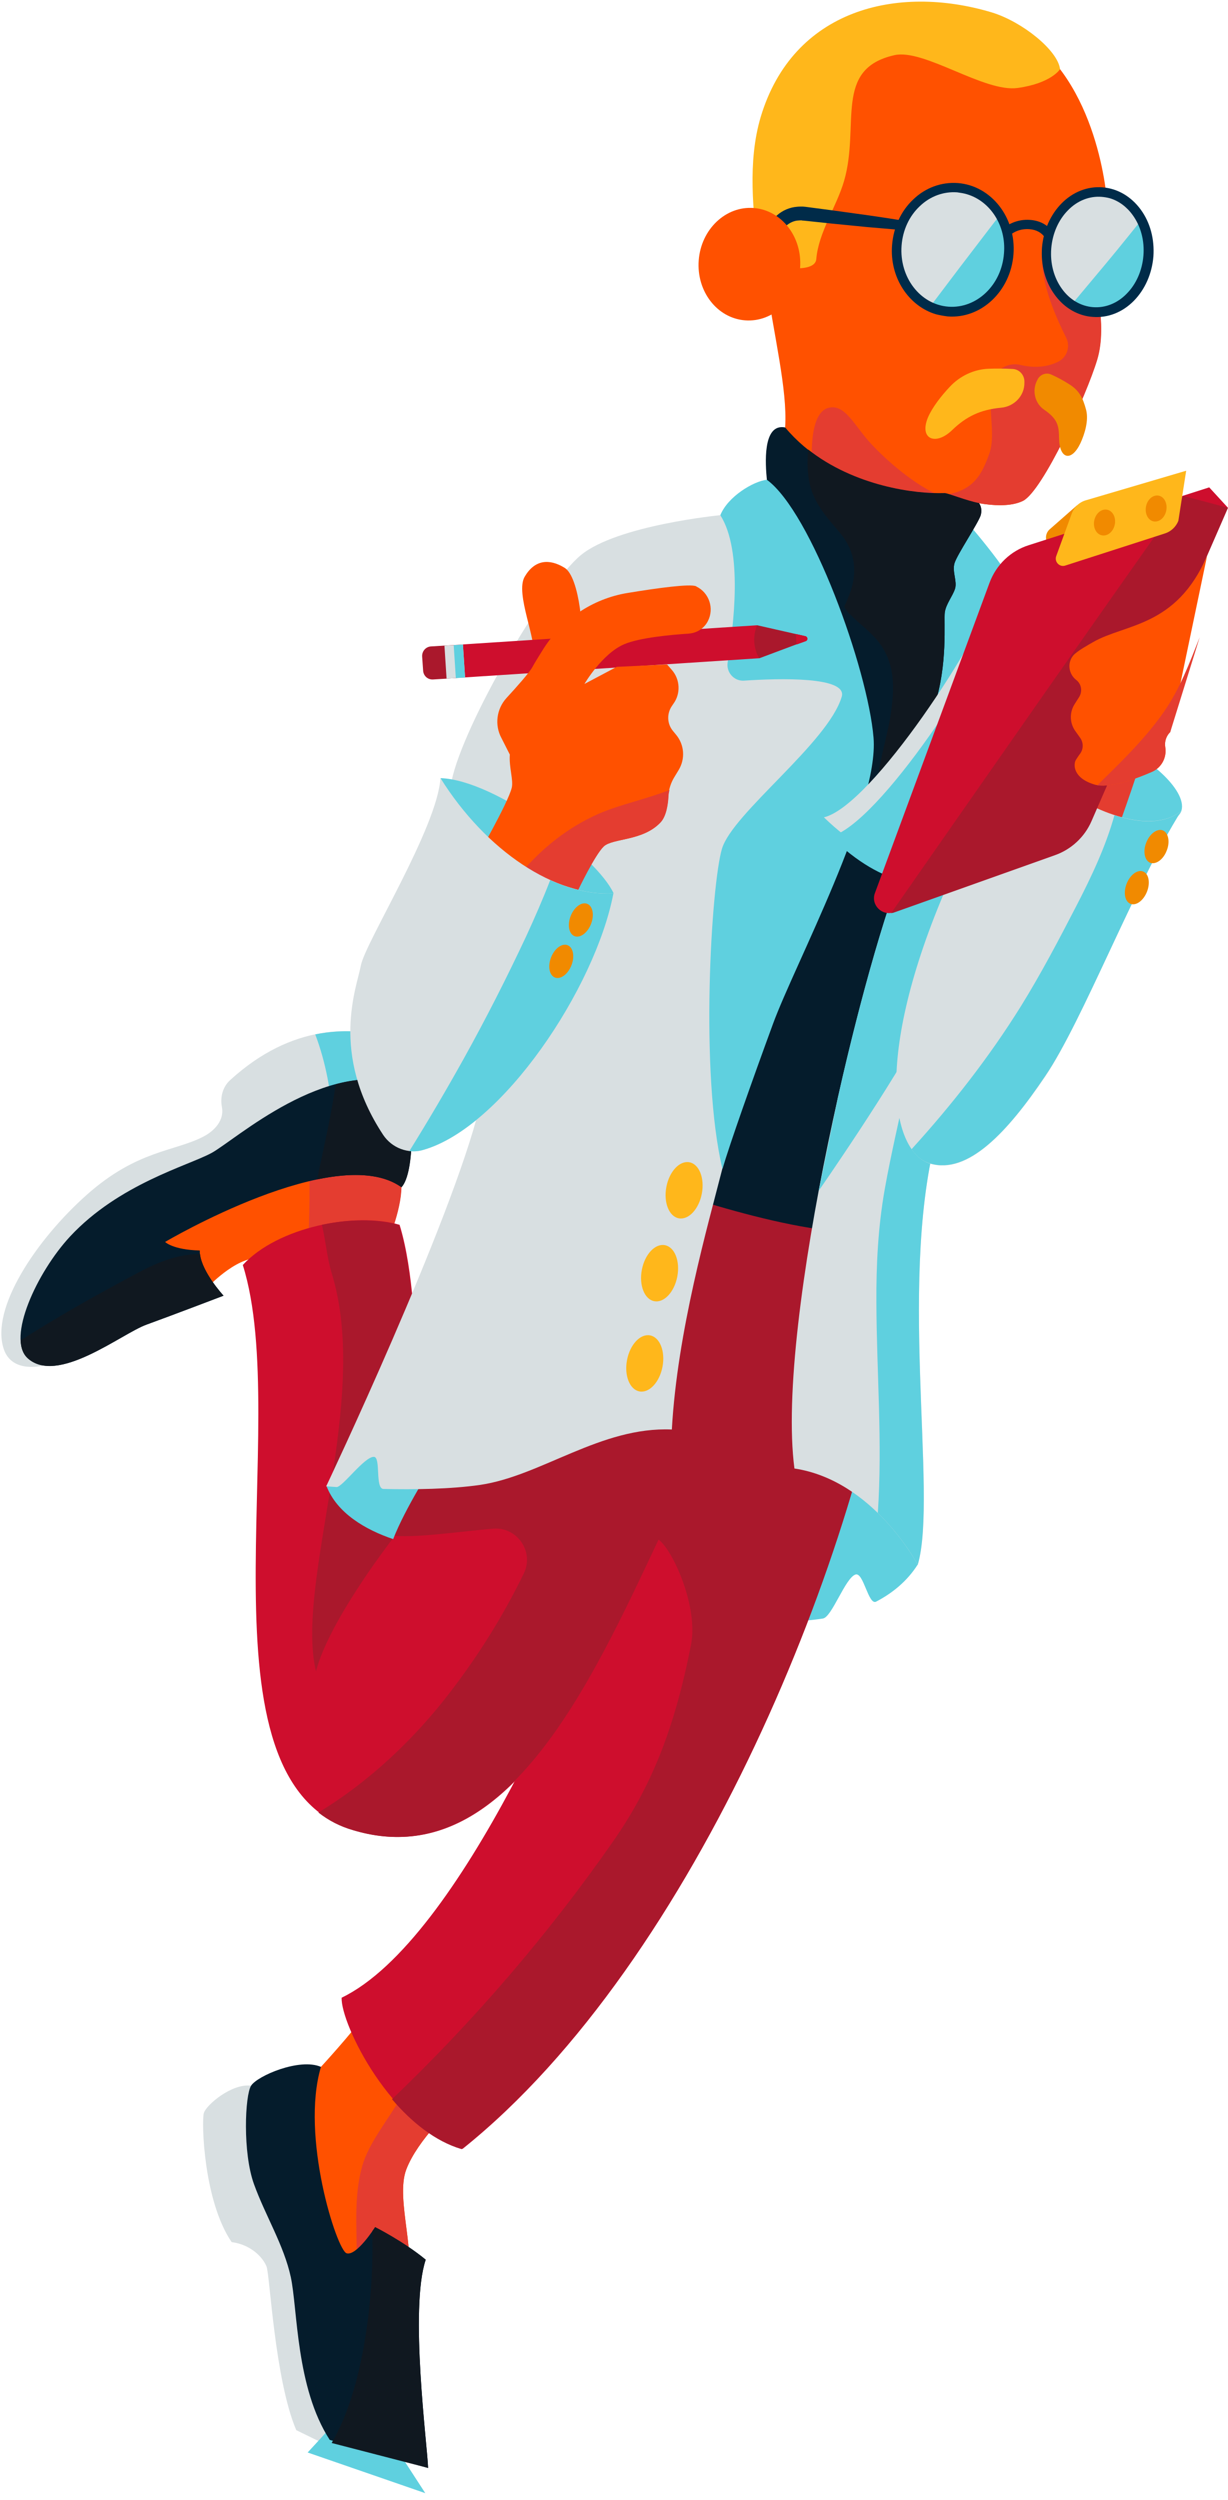 <?xml version="1.0" encoding="utf-8"?>
<!-- Generator: Adobe Illustrator 22.0.1, SVG Export Plug-In . SVG Version: 6.00 Build 0)  -->
<svg version="1.1" id="Layer_1" xmlns="http://www.w3.org/2000/svg" xmlns:xlink="http://www.w3.org/1999/xlink" x="0px" y="0px"
	 viewBox="0 0 516.9 1051.6" style="enable-background:new 0 0 516.9 1051.6;" xml:space="preserve">
<style type="text/css">
	.st0{fill:#FF5100;}
	.st1{fill:#E43D30;}
	.st2{fill:#D8DFE1;}
	.st3{fill:#5FD0DF;}
	.st4{fill:#051C2C;}
	.st5{fill:#101820;}
	.st6{fill:#CE0E2D;}
	.st7{fill:#AA182C;}
	.st8{fill:#FFB71B;}
	.st9{fill:#002B49;}
	.st10{fill:#F18A00;}
</style>
<path class="st0" d="M154,847c-6,8.4-19,22.5-19,22.5l-13.1,44.1l28.3,46c0,0,14.2,13.6,20.2,2.4c6-11.3-4.2-36.7,0.6-49.4
	s19.9-26.4,19.9-26.4L154,847z"/>
<path class="st1" d="M171,912.6c4.8-12.7,19.9-26.4,19.9-26.4l-15.3-16.3c-2,3.8-4.1,7.5-6.2,11.3c-5.1,9.2-14.3,20.1-17,30.2
	c-4.3,15.8-1.3,31-2.6,47.3l0.5,0.9c0,0,14.2,13.6,20.2,2.4C176.3,950.7,166.2,925.2,171,912.6z"/>
<path class="st2" d="M165.7,436.7c-16.9-5-42.6-6.3-68.8,17.6c-3.1,2.8-4.3,7.1-3.5,11.3c1.3,6.9-5.2,11.2-7.8,12.5
	c-12.1,6.3-27.8,5.6-49,24.4s-40.8,47.9-35,65c3.5,10.4,16.5,6.9,16.5,6.9l36.6-50.6l76.1-46.5l40-20.8L165.7,436.7z"/>
<path class="st3" d="M140.2,472.2l30.4-15.8l-4.9-19.7c-9-2.6-20.4-4.2-33-1.6C137.2,447,139.4,459.5,140.2,472.2z"/>
<path class="st0" d="M110.9,529.5c-9.7-2.5-22.8,11.3-22.8,11.3l-24.7-12.9l6.9-23.3l58.7-22.2c0,0,35.7,4,39,11.6
	c3.3,7.6-3.7,25.3-3.7,25.3L110.9,529.5z"/>
<path class="st1" d="M168.1,494c-3.1-7-33.9-11-38.4-11.6c1,14.5,0.6,29-0.1,43.5l34.8-6.6C164.4,519.3,171.4,501.6,168.1,494z"/>
<path class="st4" d="M169,499.4c5.9-6.4,5-34.7,1.6-43C137.5,444.5,99,479.6,89,485s-38.9,13-59.5,35.1c-14.1,15.2-26.7,42.8-18,51
	C24,582.9,51.1,561,61.6,557.2S94.1,545,94.1,545s-10.3-11.1-10-19c-11.4-0.3-14.6-3.6-14.6-3.6S141.5,479.8,169,499.4z"/>
<path class="st5" d="M84.2,527.5c-10.1,0-19,4-27.9,8.8c-10.5,5.7-20.9,11.3-31.1,17.4c-5.6,3.3-11,6.6-16.5,10.1
	c0.1,3.1,1,5.7,2.8,7.4C24,582.9,51.1,561,61.6,557.2c10.5-3.8,32.5-12.2,32.5-12.2S85.1,535.3,84.2,527.5z"/>
<path class="st5" d="M170.6,456.5c-9.6-3.5-19.6-3-29.3-0.4c-1.9,13.4-5.1,26.7-7.8,40c13.8-2.9,26.9-2.9,35.5,3.3
	C174.8,493.1,174,464.8,170.6,456.5z"/>
<path class="st3" d="M386.3,658.1c-4.5,7.1-10.8,12.1-17.5,15.6c-3.3,1.7-5.3-12.5-8.7-11.4c-4.3,1.4-9.9,17.9-13.7,18.5
	c-10.2,1.6-18,1.1-18,1.1l21.1-70.9l32.3,26.3L386.3,658.1z"/>
<path class="st6" d="M376.7,545.3c-13.3,104.6-83.2,279.6-182,358.6c-29.9-8.9-51.3-52.5-50.9-63.6c50.2-24.2,101.7-148.5,116.3-190
	c14.6-41.5,62.6-121.2,62.6-121.2L376.7,545.3z"/>
<path class="st6" d="M174.8,565.2c0,0-0.5-30.4-6.6-50c-18.6-5.5-51.3,0.9-66,16.9c21.2,67.2-22.3,217.2,46.9,237.8
	c83.5,24.9,120.4-123.3,153.4-169.2c33-46,58.5-63.4,58.5-63.4s27.1-43.6,14.8-49.8c-12.2-6.3-87.5-25-119.3-26.1
	C224.9,460.1,174.8,565.2,174.8,565.2z"/>
<path class="st7" d="M376.7,545.3l-9-2.7c-4.5,16.8-9.6,33.4-15.3,49.9l-6.2-42.7c9.3-8.8,14.9-12.6,14.9-12.6s27.1-43.6,14.9-49.8
	c-12.2-6.3-87.5-25-119.3-26.1c-0.5,0-0.9,0-1.4,0c-0.2,0-0.3,0-0.5,0c-0.3,0-0.6,0.1-1,0.1c-0.2,0-0.4,0.1-0.5,0.1
	c-0.3,0.1-0.6,0.1-0.9,0.2c-0.2,0-0.4,0.1-0.6,0.1c-0.3,0.1-0.6,0.2-0.9,0.3c-0.2,0.1-0.4,0.1-0.6,0.2c-0.3,0.1-0.7,0.2-1,0.4
	c-0.2,0.1-0.3,0.1-0.5,0.2c-1,0.4-2,0.9-3,1.5c-0.2,0.1-0.3,0.2-0.5,0.3c-0.4,0.2-0.7,0.4-1.1,0.6c-0.2,0.1-0.4,0.2-0.6,0.4
	c-0.3,0.2-0.7,0.4-1,0.7c-0.2,0.1-0.4,0.3-0.6,0.4c-0.3,0.2-0.7,0.5-1,0.7c-0.2,0.1-0.4,0.3-0.6,0.4c-0.4,0.3-0.7,0.6-1.1,0.9
	c-0.2,0.1-0.3,0.2-0.5,0.4c-1.1,0.9-2.1,1.8-3.2,2.8c-0.2,0.1-0.3,0.3-0.5,0.4c-0.4,0.4-0.8,0.7-1.1,1.1c-0.2,0.2-0.4,0.4-0.6,0.5
	c-0.4,0.3-0.7,0.7-1.1,1c-0.2,0.2-0.4,0.4-0.6,0.6c-0.4,0.4-0.7,0.7-1.1,1.1c-0.2,0.2-0.4,0.4-0.6,0.6c-0.4,0.4-0.8,0.8-1.2,1.3
	c-0.1,0.2-0.3,0.3-0.4,0.5c-1.1,1.2-2.2,2.4-3.3,3.7c-0.1,0.2-0.3,0.3-0.4,0.5c-0.4,0.5-0.8,0.9-1.2,1.4c-0.2,0.2-0.4,0.4-0.5,0.7
	c-0.4,0.4-0.7,0.9-1.1,1.4c-0.2,0.2-0.4,0.5-0.6,0.7c-0.4,0.5-0.7,0.9-1.1,1.4c-0.2,0.2-0.3,0.4-0.5,0.7c-0.4,0.5-0.8,1.1-1.2,1.6
	c-0.1,0.2-0.3,0.3-0.4,0.5c-1.1,1.4-2.1,2.9-3.2,4.4c-0.1,0.2-0.3,0.4-0.4,0.5c-0.4,0.6-0.8,1.1-1.2,1.7c-0.2,0.2-0.3,0.5-0.5,0.7
	c-0.4,0.5-0.7,1-1.1,1.5c-0.2,0.2-0.3,0.5-0.5,0.7c-0.4,0.5-0.7,1-1.1,1.6c-0.2,0.2-0.3,0.5-0.5,0.7c-0.4,0.6-0.8,1.2-1.2,1.7
	c-0.1,0.2-0.2,0.3-0.4,0.5c-1,1.5-2,3.1-3,4.7c-0.1,0.2-0.2,0.3-0.3,0.5c-0.4,0.6-0.8,1.2-1.2,1.8c-0.1,0.2-0.3,0.5-0.4,0.7
	c-0.3,0.5-0.7,1.1-1,1.6c-0.2,0.3-0.3,0.5-0.5,0.8c-0.3,0.5-0.7,1.1-1,1.6c-0.1,0.2-0.3,0.5-0.4,0.7c-0.4,0.6-0.7,1.2-1.1,1.8
	c-0.1,0.2-0.2,0.3-0.3,0.5c-0.9,1.5-1.8,3.1-2.7,4.6c-0.1,0.2-0.2,0.4-0.3,0.5c-0.3,0.6-0.7,1.1-1,1.7c-0.1,0.2-0.3,0.5-0.4,0.7
	c-0.3,0.5-0.6,1-0.9,1.5c-0.1,0.2-0.3,0.5-0.4,0.7c-0.3,0.5-0.6,1-0.9,1.5c-0.1,0.2-0.3,0.5-0.4,0.7c-0.3,0.5-0.6,1-0.9,1.6
	c-0.1,0.2-0.2,0.4-0.3,0.6c-0.8,1.4-1.6,2.8-2.3,4.2c-0.1,0.2-0.2,0.4-0.3,0.6c-0.3,0.5-0.5,0.9-0.8,1.4c-0.1,0.2-0.3,0.5-0.4,0.7
	c-0.2,0.4-0.4,0.8-0.7,1.2c-0.1,0.3-0.3,0.5-0.4,0.8c-0.2,0.4-0.4,0.8-0.6,1.2c-0.1,0.2-0.3,0.5-0.4,0.7c-0.2,0.4-0.4,0.8-0.6,1.2
	c-0.1,0.2-0.2,0.4-0.3,0.6c-0.3,0.5-0.5,1-0.8,1.5c-0.1,0.2-0.2,0.4-0.3,0.6c-0.2,0.5-0.5,0.9-0.7,1.3c-0.1,0.3-0.3,0.5-0.4,0.7
	c-0.2,0.3-0.3,0.6-0.5,0.9c-0.1,0.3-0.3,0.5-0.4,0.8c-0.1,0.2-0.3,0.5-0.4,0.7c-0.1,0.3-0.3,0.5-0.4,0.8c-0.1,0.2-0.2,0.4-0.3,0.6
	c-0.1,0.3-0.3,0.5-0.4,0.8c-0.1,0.2-0.2,0.4-0.3,0.6c-0.1,0.3-0.3,0.5-0.4,0.8c-0.1,0.1-0.1,0.3-0.2,0.4c-2.4,4.8-3.8,7.7-3.8,7.7
	s-0.5-30.4-6.6-50c-8.8-2.6-20.7-2.6-32.4-0.1c1.6,6.7,2.1,13.7,4.1,20.3c16.6,53.5-15.5,130.1-6.6,167.5
	c5.4-20.7,29.5-52,32.1-55.6c0.1-0.5,0.2-0.9,0.4-1.4c6.4,0.5,14.7-0.2,23.4-1.1c5.2-0.5,11.7-1.3,18.7-1.9
	c10.1-0.8,17.3,9.7,12.9,18.8c0,0.1-0.1,0.1-0.1,0.2c-8.4,17.3-18.7,33.8-30.4,49.1c-15.2,20-34.2,38.1-56,51.3
	c4.2,3.3,9.1,5.9,14.8,7.5c63.5,18.9,100-62.2,128.4-122.3l0,0c6.2,4.6,16.7,28.3,13.7,44c-7.1,36.5-17.2,60.5-32.8,82.9
	c-27.4,39.3-58.6,75.5-93.1,108.5c8.1,9.5,18.1,17.7,29.3,21C293.5,824.9,363.4,649.9,376.7,545.3z"/>
<path class="st3" d="M137.4,625c4.4,11.5,16.5,18.5,28.1,22.4c5.1-13.1,16.4-30.6,16.4-30.6l-25.1-12.4L137.4,625z"/>
<path class="st3" d="M405.5,217.9c0,0,19,21.3,24.2,33.3c5.1,12-29.7,56.5-29.7,56.5l-17.8-1.1L405.5,217.9z"/>
<path class="st0" d="M329.8,185.1c5.6-27.7-20.2-86.2-5.8-134.8C337.6,5,376.8-3.8,416.5,8s48,61.3,49.4,75.8s-5.5,20.3-5.6,26.8
	c-0.1,6.5,6,25.5,1.5,40.6s-23.1,55.5-31.3,59.5c-8.3,4.1-24.1,0.4-31.3-2.8c-7.1-3.2-4.5,11.5-4.5,11.5L347,206.4L329.8,185.1z"/>
<path class="st1" d="M395.5,208.4c-10.2-4.2-22.3-14.6-28.9-21.8c-6.9-7.4-10.8-16.7-17.7-15.1c-11.1,2.6-6.1,34.8-6.1,34.8l4.2,0.2
	l47.8,12.9C394.8,219.4,393.3,211.1,395.5,208.4z"/>
<path class="st1" d="M460.3,110.5c0.1-6.5,7-12.2,5.6-26.8c-0.5-4.8-14-1.8-19.9,4.8c-13.3,14.8-6.2,35.6,2.8,53.6
	c1.8,3.6,0.4,8-3.1,9.9c-4.4,2.3-9.9,3-16.2,1.5c-4.9-1.2-10.1,1.6-11.5,6.4c-2.9,9.7,1.4,22.4-1.5,30.7
	c-3.1,8.7-6.3,15.1-17.2,17.3c7.1,3.2,23,6.9,31.3,2.8c8.3-4.1,26.8-44.4,31.3-59.5S460.2,117,460.3,110.5z"/>
<path class="st8" d="M320.2,49.2c-5.6,18.9-3.2,39.8-0.9,59.2c5.7,4.5,23.8,7,24.3,0.6c0.9-11.2,8.6-22.2,11.7-32.9
	c6.8-23.5-4.6-47.1,21.2-52.9C389,20.4,414.3,39,428.4,37c14.2-2,17.8-7.9,17.8-7.9c-0.9-7.9-15.9-20-28.8-23.9
	C377.6-6.7,333.8,3.9,320.2,49.2z"/>
<path class="st9" d="M424,100.2l-3.2-2.4c2.7-3.6,7.8-5.7,12.8-5.3c4.4,0.3,8,2.4,9.8,5.7l-3.5,1.9c-1.2-2.1-3.6-3.5-6.6-3.7
	C429.6,96.1,425.9,97.6,424,100.2z"/>
<ellipse transform="matrix(7.643359e-02 -0.997 0.997 7.643359e-02 265.769 496.902)" class="st2" cx="401.1" cy="105" rx="26.2" ry="23.7"/>
<path class="st3" d="M421,90.4c-1.6,2-3.2,4-4.7,6c-8.3,10.8-16.6,21.7-24.8,32.6c2.4,1.1,5,1.9,7.7,2.1c13,1,24.5-9.9,25.6-24.3
	C425.2,100.8,423.7,95.1,421,90.4z"/>
<path class="st9" d="M394,132.2c-11.5-3.4-19.6-15.5-18.5-29.1c0.6-7.5,3.7-14.3,8.9-19.2c5.2-5,11.9-7.4,18.8-6.9
	c14.1,1.1,24.6,14.6,23.4,30c-1.2,15.5-13.6,27.2-27.7,26.1C397.3,132.9,395.6,132.6,394,132.2z M407,81.7c-1.3-0.4-2.7-0.6-4.1-0.8
	c-5.7-0.4-11.3,1.6-15.7,5.8c-4.5,4.2-7.2,10.1-7.7,16.6c-1,13.3,7.8,24.8,19.7,25.7c11.9,0.9,22.4-9.1,23.4-22.4
	C423.6,94.9,416.8,84.6,407,81.7z"/>
<ellipse transform="matrix(7.643359e-02 -0.997 0.997 7.643359e-02 320.911 558.54)" class="st2" cx="462" cy="106" rx="25.3" ry="21.5"/>
<path class="st3" d="M483.4,107.7c0.4-5.6-0.7-10.8-3-15.2c-3.4,4.4-6.9,8.6-10.2,12.7c-6.3,7.7-12.8,15.3-19.2,23
	c2.7,1.8,5.7,2.9,9,3.2C471.9,132.2,482.3,121.6,483.4,107.7z"/>
<path class="st9" d="M455.6,132.5c-4.6-1.4-8.6-4.3-11.7-8.6c-4-5.5-5.8-12.4-5.3-19.7c0.6-7.2,3.5-13.8,8.2-18.6
	c4.8-4.9,11-7.3,17.3-6.8c6.3,0.5,12,3.8,16.1,9.4c4,5.5,5.8,12.4,5.3,19.7c-0.6,7.2-3.5,13.8-8.2,18.6c-4.8,4.9-11,7.3-17.3,6.8
	C458.4,133.2,456.9,132.9,455.6,132.5z M467.2,83.4c-1.1-0.3-2.3-0.5-3.5-0.6c-5.1-0.4-10.2,1.6-14.1,5.6c-4.1,4.1-6.6,9.9-7.1,16.1
	c-0.5,6.3,1.1,12.3,4.5,17c3.3,4.6,8,7.3,13.1,7.7c5.1,0.4,10.2-1.6,14.1-5.6c4.1-4.1,6.6-9.9,7.1-16.1c0.5-6.3-1.1-12.3-4.5-17
	C474.3,87,470.9,84.5,467.2,83.4z"/>
<path class="st4" d="M393.2,297.2c5.9-17.3,4-36.1,4.5-39.6c0.5-3.5,3.3-6.8,4.3-9.9s-1.3-7.2-0.2-10.8c1.1-3.6,9.9-16.7,11-20.1
	c0.4-1.4,0.5-3.4-0.7-5.1c-5-0.9-13.2-4.2-14.4-4.2c-14.9,0.6-47.7-4.3-67.2-27.7c-9.7-1.9-8.3,15.9-7.7,22
	c0.5,6.2-51.5,277.3-51.5,277.3l91,15.3C362.3,494.5,387.3,314.4,393.2,297.2z"/>
<path class="st5" d="M340.9,203.8c2,8.4,7.4,14.1,12.8,20.5c6.4,7.7,7.4,16.7,3.8,25.9c-0.6,1.5-1.3,3.3-2,4.6
	c0,0.1-0.1,0.1-0.1,0.2c0.1,0.3,0.2,0.6,0.3,0.9c-0.1-0.3,1,1.3,1.5,2c0.2,0.1,2,1.8,2.1,2c4.6,4.2,9.7,8,12.8,13.5
	c4.8,8.5,4.2,17.9,2.8,27.3c-2.2,14.6-9.7,30.7-2.2,44c2.5,4.4,5.9,8.1,9.9,11.2c4.6-29.2,8.7-53,10.6-58.8
	c5.9-17.3,4-36.1,4.5-39.6c0.5-3.5,3.3-6.8,4.3-9.9s-1.3-7.2-0.2-10.8c1.1-3.6,9.9-16.7,11-20.1c0.4-1.4,0.5-3.4-0.7-5.1
	c-5-0.9-13.2-4.2-14.4-4.2c-12.6,0.5-38.1-3-57.5-18.3C339.7,194.1,339.8,199,340.9,203.8z"/>
<path class="st4" d="M354.9,355.3c-3.9-7.2-6.4-15.2-6.4-23.4c0-10.5,3.3-20.4,5.2-30.6c0.9-4.7,2-9.8,1.4-14.6
	c-0.1-0.8-0.5-2-0.3-1.5c-0.6-1.1-1.3-2.2-2.1-3.2c0.1,0.2-1.3-1.2-1.5-1.4c-0.5-0.5-1.1-1-1.6-1.4c-1.2-1.1-2.4-2.1-3.6-3.2
	c-2.6-2.3-5.1-4.8-7.1-7.7c-5.6-8.3-4.7-16.4-0.9-25.2c1.4-3.2,1.3-3.6-1.2-6.5c-2.4-2.9-5.3-5.9-7.6-9.1
	c-3.7-5.1-6.1-10.5-7.7-16.2c-8.1,48.5-55.3,284.3-55.3,284.3s63.5,23.6,95.3,22.6c31.8-0.9,9.5-85.2,17.7-139.8
	C369.1,372.9,360.4,365.3,354.9,355.3z"/>
<path class="st9" d="M380.1,96.8c-5.1-0.4-10.2-0.9-15.2-1.3l-15.2-1.5l-7.6-0.8l-3.8-0.4c-0.3,0-0.6,0-0.8-0.1c-0.2,0-0.5,0-0.7,0
	c-0.5,0-1,0.1-1.4,0.1c-1.9,0.3-3.7,1.3-5,2.7l-0.5,0.5l-0.5,0.6c-0.4,0.5-0.8,1-1.2,1.5c-0.9,0.9-1.8,1.9-2.9,2.6l-3.2-2.3
	c0.4-1.3,1-2.5,1.6-3.6c0.3-0.5,0.7-1.1,1-1.6c0.2-0.2,0.5-0.6,0.7-0.9c0.3-0.3,0.5-0.6,0.8-0.9c2.2-2.3,5.1-3.8,8.2-4.3
	c0.8-0.1,1.6-0.2,2.4-0.2c0.4,0,0.8,0,1.2,0c0.4,0,0.8,0.1,1.1,0.1l3.8,0.5l7.6,1l15.2,2.1c5,0.7,10.1,1.5,15.1,2.3L380.1,96.8z"/>
<ellipse transform="matrix(7.643359e-02 -0.997 0.997 7.643359e-02 180.564 417.184)" class="st0" cx="315.5" cy="111.1" rx="23.7" ry="21.4"/>
<path class="st10" d="M442.4,157.5c2.5,1.1,5.1,2.5,7.3,3.9c4.5,2.7,6.1,5.8,7.5,11.1c1.1,4.4-0.6,10-2.4,13.9c-3.8,8-8.8,6.7-9-1.8
	c-0.1-5-0.2-8.1-6.2-12.2c-3.9-2.6-5.3-7.9-3.1-12.3c0.1-0.1,0.2-0.3,0.2-0.4C437.8,157.5,440.3,156.6,442.4,157.5z"/>
<path class="st8" d="M426.2,155.2c-3.3-0.2-6.8-0.2-9.9-0.1c-6.3,0.2-12.2,3-16.5,7.6c-3.5,3.7-7.3,8.5-9.2,12.9
	c-3.8,9.2,3.3,12,10.2,5.3c5.9-5.7,11.9-8.6,20.6-9.4c5.5-0.5,9.9-5,9.8-10.6c0-0.2,0-0.4,0-0.6C431.1,157.6,429,155.3,426.2,155.2z
	"/>
<path class="st2" d="M303.2,216.7l22.7,19.5l30.3,48.9l3.9,31.4c0,0-50.1,151.7-56.1,175.3c-6,23.6-18.9,68.1-21.2,109.5
	c-29.9-1.3-54.9,19.5-80.7,23.3c-12.4,1.8-28,2-40.7,1.7c-3.6-0.1-1-13.4-4-13.5c-3.9-0.2-13.3,12.8-15.7,12.7
	c-2.8-0.2-4.4-0.3-4.4-0.3s52.7-111.1,64.6-159.7s-16.9-113-11.8-137.1c5.1-24.1,39.1-82.3,54.4-94.9S303.2,216.7,303.2,216.7z"/>
<path class="st3" d="M303.2,216.7c3.2-7.9,14-14.3,19.6-14.9c18.7,13.7,42.5,79.6,44.9,108.5c2.4,28.9-33.2,95.5-42.3,120.3
	c-9.1,24.8-18.1,50.3-21.3,61.1c-9.6-40.1-4.7-119.7-0.2-134.7c4.5-15,44.6-44.5,50.4-63.9c2.6-8.6-26.3-7.8-41.1-6.8
	c-4.2,0.3-7.6-3.5-6.9-7.7C308.8,263.5,312.8,231.7,303.2,216.7z"/>
<path class="st3" d="M185.4,327.3c23.6,0.8,66,33.3,72.9,48.5c-25.1,9.6-53.5-13.3-53.5-13.3L185.4,327.3z"/>
<ellipse transform="matrix(0.187 -0.982 0.982 0.187 -257.214 690.031)" class="st8" cx="288.1" cy="500.3" rx="12" ry="7.6"/>
<ellipse transform="matrix(0.187 -0.982 0.982 0.187 -299.863 708.161)" class="st8" cx="277.7" cy="535.2" rx="12" ry="7.6"/>
<ellipse transform="matrix(0.187 -0.982 0.982 0.187 -342.156 732.931)" class="st8" cx="271.5" cy="573.1" rx="12" ry="7.6"/>
<path class="st2" d="M381.9,360.5c-17.4,39.3-55.6,195.6-47.5,257.2c33.3,5,51.9,40.5,51.9,40.5c8.8-29.4-9.2-123.1,9.2-185.1
	c12.2-40.9,31.3-128.4,31.3-128.4L381.9,360.5z"/>
<path class="st3" d="M395.5,473.1c1.9-6.2,3.9-13.5,6-21.4c-6.6-0.2-13.4,1.1-19.6,3c-3.1,15.2-6.8,30.3-9.5,45.6
	c-2.8,15.8-3.6,31.8-3.5,47.7c0.1,29.5,2.6,58.9,0.6,88.4c11,10.7,16.8,21.8,16.8,21.8C395,628.7,377.1,535,395.5,473.1z"/>
<path class="st3" d="M352.7,461.6l-8.1,39.3c0,0,0,0,0,0c0,0,31.3-44.9,44.9-71.1c9.8-19,20.1-59.9,25-80.9l-32.6,11.5
	C374.3,377.7,362.6,417.3,352.7,461.6z"/>
<path class="st3" d="M497.3,341c-2.6,8.6-35.1,12.1-35.1,12.1l-29.2-25.9l34.8-14.5C482,316.9,499.9,332.3,497.3,341"/>
<path class="st1" d="M480.7,319c0,0-7.9,24.1-11.7,33.4c-3.8,9.3-25.6-7.6-25.6-7.6l20.1-38.2L480.7,319z"/>
<path class="st2" d="M497.3,341c-19.7,31.2-41.5,88.3-57.3,111.8c-15.9,23.4-32.5,41.4-48.4,36.7c-15.9-4.7-24.7-43.7,7.2-117.2
	s46.6-42.5,46.6-42.5C456.9,339.9,484.1,352.1,497.3,341"/>
<path class="st3" d="M497.3,341c-7,5.9-17.8,5.3-28.2,1.9c-3.7,13.3-9.7,25.9-16,38.1c-7.4,14.3-14.9,28.6-23.4,42.3
	c-13.4,21.5-29,41.4-46,60.1c2.2,3.2,4.9,5.2,7.8,6c15.9,4.7,32.6-13.2,48.4-36.7C455.9,429.3,477.6,372.1,497.3,341"/>
<path class="st10" d="M453.4,212.5l-11.5,10.1c-1.9,1.6-2.1,4.4-0.7,6.4l1.6,2.2l8.7-3.1L453.4,212.5z"/>
<path class="st2" d="M419.7,246.2c-6.6,22-52.7,92.8-72.9,97.6c11.6,11.2,21.6,16.5,31.2,19"/>
<path class="st3" d="M422.5,254.3c-6.6,22-52.7,92.8-72.9,97.6c11.6,11.2,21.6,16.5,31.2,19"/>
<path class="st6" d="M516.8,213.5l-57.5,131.9c-2.9,6.7-8.4,11.8-15.3,14.2l-67.7,24.1c-5,1.8-9.9-3.1-8-8.1l48.2-130.4
	c2.8-7.6,8.9-13.5,16.6-15.9l75.9-24.3"/>
<path class="st7" d="M498.1,208.6c-41.3,58.3-82.1,116.9-123,175.5c0.4-0.1,0.9-0.1,1.3-0.3l67.7-24.1c6.8-2.4,12.4-7.6,15.3-14.2
	l57.5-131.9"/>
<path class="st8" d="M496,219.1c-1,2.5-3.1,4.5-5.7,5.3l-41.9,13.5c-2.4,0.8-4.7-1.6-3.8-4l6.5-17.8c1-2.8,3.2-4.9,6.1-5.7
	l42.1-12.4"/>
<path class="st0" d="M492.6,307.9c-1.7,1.6-2.5,4-2.1,6.4l0,0c0.7,4.4-1.6,8.7-5.7,10.4c-7.1,3.1-18.1,7.1-24.1,5.3
	c-9.3-2.8-8.9-8.7-7.8-10.4c0.4-0.6,1-1.6,1.7-2.5c1.5-2,1.5-4.7,0.1-6.7l-2-2.8c-2.4-3.3-2.6-7.7-0.5-11.2l2.1-3.3
	c1.4-2.4,0.9-5.4-1.3-7.1v0c-3.2-2.5-3.8-7.1-1.3-10.2c1.5-1.9,6.7-4.7,8.4-5.7c13.5-7.8,35-6.2,48-36.3"/>
<path class="st1" d="M505,268c-4.4,11.1-8.3,21.7-15.2,31.6c-8,11.4-18,21-27.9,30.7c6.2,1,16.2-2.7,22.9-5.6
	c4.1-1.8,6.4-6.1,5.7-10.4c-0.4-2.3,0.4-4.7,2.1-6.4"/>
<path class="st0" d="M224.3,275.9c2.1-6-7.7-26.3-3.4-33.4c4.2-7.1,10.3-7.6,16.7-3.7c6.5,3.8,8.6,29.8,6.5,34.9
	C242,278.9,224.3,275.9,224.3,275.9z"/>
<g>
	
		<rect x="191.6" y="267.1" transform="matrix(0.998 -6.494179e-02 6.494179e-02 0.998 -17.261 17.169)" class="st6" width="127.7" height="13.9"/>
	<path class="st7" d="M182.4,285.8l9.8-0.6l-0.9-13.9l-9.8,0.6c-2.3,0.1-4,2.1-3.8,4.4l0.4,5.7C178.2,284.3,180.1,286,182.4,285.8z"
		/>
	
		<rect x="187.5" y="271.3" transform="matrix(0.998 -6.494179e-02 6.494179e-02 0.998 -17.667 13.016)" class="st2" width="7.8" height="13.9"/>
	
		<rect x="191.4" y="271.2" transform="matrix(0.998 -6.494179e-02 6.494179e-02 0.998 -17.655 13.142)" class="st3" width="3.9" height="13.9"/>
	<path class="st7" d="M319.6,276.9L319.6,276.9c-2.5-4.2-2.8-9.4-0.9-13.9l0,0l20.3,4.6c1,0.2,1.1,1.7,0.1,2L319.6,276.9z"/>
	<path class="st6" d="M339,267.6l-4-0.9l0.3,4.4l3.9-1.4C340.2,269.3,340.1,267.9,339,267.6z"/>
</g>
<path class="st0" d="M211.1,310.5c-3-5.5-2.1-12.3,2.1-16.9c4.4-4.8,9.5-10.5,10.9-13c0.7-1.3,2.2-3.8,4.1-6.8
	c7.9-13,21.1-22,36.1-24.4c12.7-2.1,26.2-3.9,28.7-2.8c0,0,0.1,0,0.1,0.1c5.4,2.6,7.6,9.2,4.9,14.5l0,0c-1.5,3-4.5,5-7.9,5.3
	c-7.5,0.5-20.9,1.7-27.4,4.5c-9.3,4-16.7,16.7-16.7,16.7l13.6-7.2l21.2-1l2,2.3c3.5,4,3.8,10,0.6,14.3l-0.4,0.6
	c-2.4,3.3-2.3,7.7,0.3,10.8l1.4,1.7c3.4,4.2,3.8,10.1,0.9,14.8l-1.7,2.8c-1.5,2.4-2.4,5.2-2.6,8.1c-0.2,3.5-0.9,8.5-3.4,11.1
	c-7.5,7.9-20.2,6.5-23.9,10.1c-3.7,3.6-10.7,18.2-10.7,18.2l-43.1-12.8c0,0,13.6-23.6,15.2-30.1c0.8-3.2-1.2-8.7-0.8-14L211.1,310.5
	z"/>
<path class="st1" d="M281.8,332.3c-9.9,3.9-20.9,6.1-29.8,10c-12.9,5.7-23.7,14.3-32.6,24.8l24,7.2c0,0,7-14.6,10.7-18.2
	c3.7-3.6,16.4-2.2,23.9-10.1c2.5-2.6,3.2-7.6,3.4-11.1C281.4,334,281.6,333.2,281.8,332.3z"/>
<path class="st2" d="M185.4,327.3c19.3,30.8,48.4,49.9,72.9,48.5c-7.6,39.7-46.8,98.4-80.1,107.9c-6.4,1.8-13.2-0.8-16.9-6.3
	c-22.7-34.4-11-62.4-9.4-71.3C153.7,396.5,184.1,348.1,185.4,327.3z"/>
<path class="st3" d="M231.6,370.2c-3.1,8-6.5,15.8-10.1,23.6c-8.2,17.5-17,34.8-26.4,51.7c-7.3,13.1-14.9,26-22.8,38.7
	c1.9,0.2,3.9,0.1,5.8-0.5c33.3-9.4,72.5-68.1,80.1-107.9C249.7,376.3,240.7,374.3,231.6,370.2z"/>
<path class="st2" d="M179,1048.7l-27.1-41.7l-34.2-117.7l-12.1-12c-8-1-18.7,8-19.8,11.5c-1,3.5-0.2,36.8,11.7,54.3
	c8.4,1.1,13.3,6.7,14.7,10.3c1.4,3.5,3.4,47.3,12.5,68.8"/>
<path class="st3" d="M179,1048.7l-27.1-41.7l-0.3-0.9c-6.8,8.9-14.4,17.2-22.1,25.5"/>
<path class="st4" d="M180.2,1038.1c-0.3-9.5-7.9-67-1-87.6c-9.2-7.6-21.3-13.7-21.3-13.7s-7.8,12.3-12,11
	c-4.1-1.2-19.5-49.2-10.8-78.4c-9-3.9-26.8,3.8-29.4,7.9c-2.6,4.1-3.6,28.1,1.2,41.4c4.8,13.3,12.6,25.7,15.5,39.1
	s2.1,46.5,16.4,68.5"/>
<path class="st5" d="M180.2,1038.1c-0.3-9.5-7.9-67-1-87.6c-9.2-7.6-21.3-13.7-21.3-13.7s-0.4,0.7-1.2,1.7
	c0.9,31.6-4.8,68.5-17.1,89.1"/>
<ellipse transform="matrix(0.365 -0.931 0.931 0.365 -205.23 473.276)" class="st10" cx="244.5" cy="387.2" rx="7.3" ry="4.6"/>
<ellipse transform="matrix(0.365 -0.931 0.931 0.365 -226.685 476.695)" class="st10" cx="236.3" cy="404.6" rx="7.3" ry="4.6"/>
<path class="st10" d="M491.1,357.8c1.5-3.7,0.7-7.5-1.6-8.5c-2.4-0.9-5.5,1.3-7,5.1c-1.5,3.7-0.7,7.5,1.6,8.5
	C486.6,363.8,489.7,361.5,491.1,357.8"/>
<ellipse transform="matrix(0.365 -0.931 0.931 0.365 -43.99 682.593)" class="st10" cx="478.6" cy="373.6" rx="7.3" ry="4.6"/>
<ellipse transform="matrix(0.205 -0.979 0.979 0.205 154.196 630.023)" class="st10" cx="465.1" cy="220" rx="5.5" ry="4.4"/>
<path class="st10" d="M490.9,214.8c0.6-3-0.8-5.8-3.1-6.3c-2.4-0.5-4.8,1.5-5.4,4.5s0.8,5.8,3.1,6.3
	C487.9,219.8,490.3,217.8,490.9,214.8"/>
</svg>
